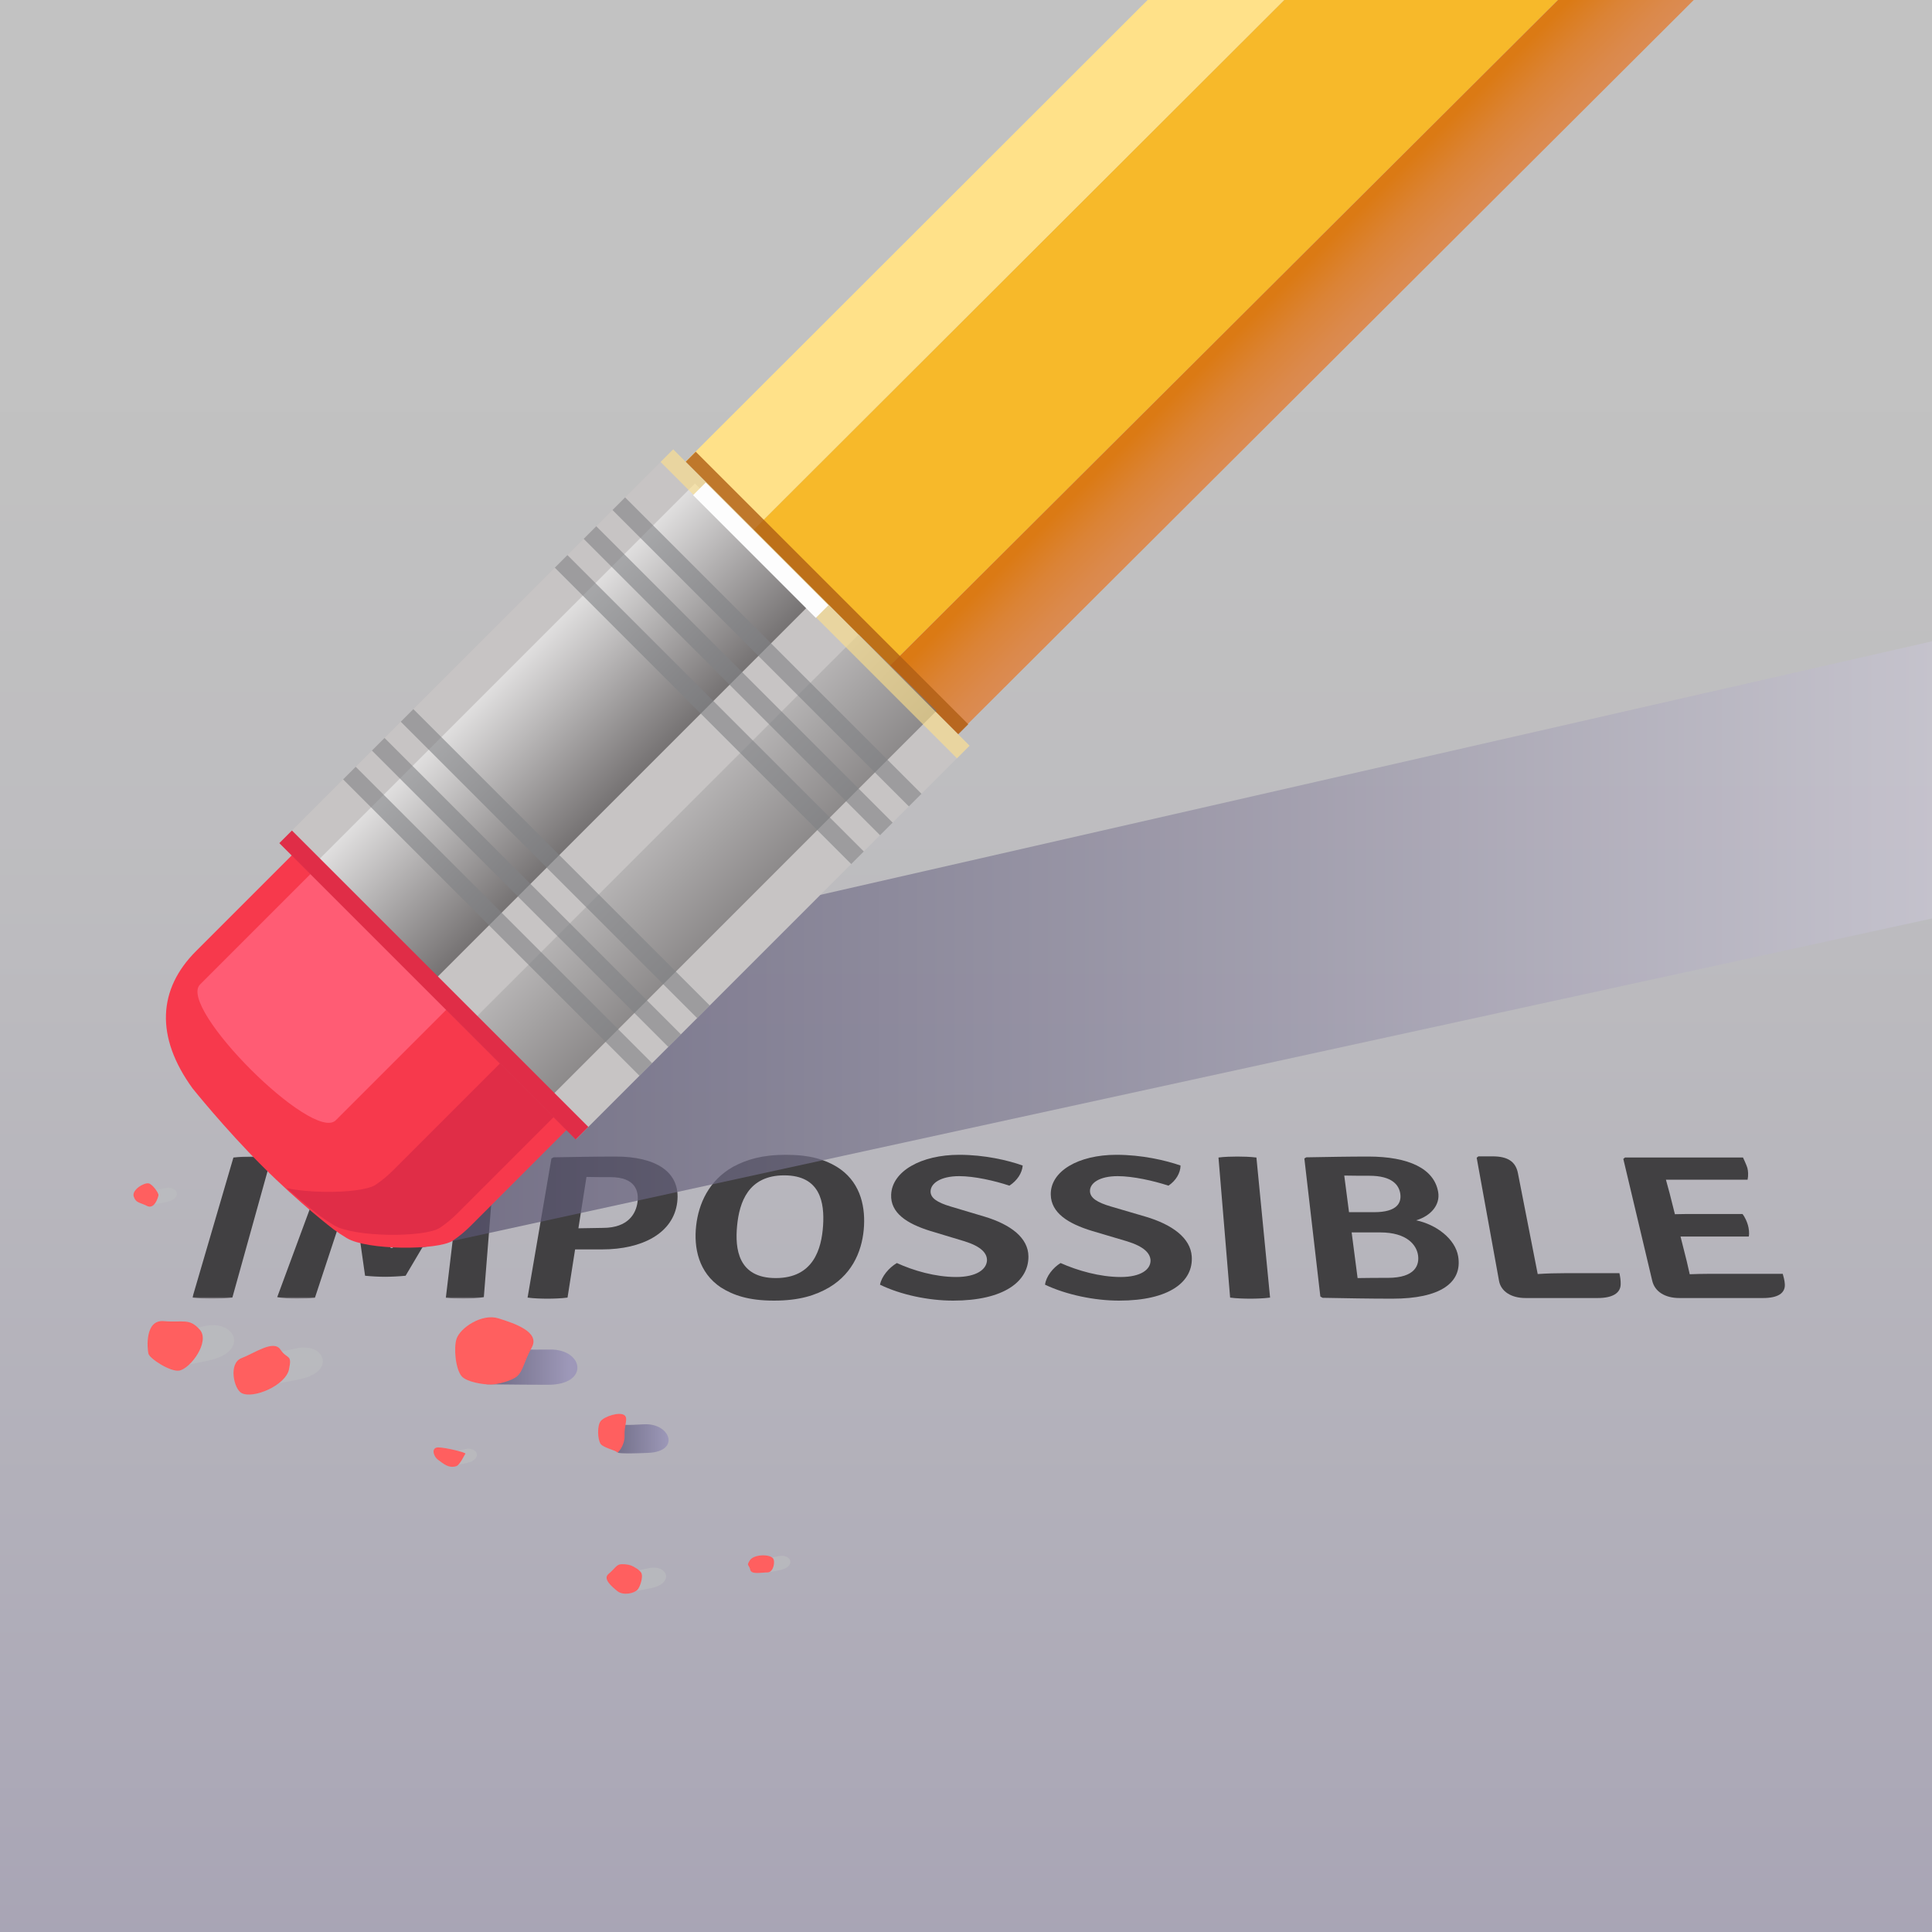 <?xml version="1.0" encoding="utf-8"?>
<!-- Generator: Adobe Illustrator 27.5.0, SVG Export Plug-In . SVG Version: 6.00 Build 0)  -->
<svg version="1.1" id="Layer_1" xmlns="http://www.w3.org/2000/svg" xmlns:xlink="http://www.w3.org/1999/xlink" x="0px" y="0px"
	 viewBox="0 0 899.999 900" style="enable-background:new 0 0 899.999 900;" xml:space="preserve">
<rect x="0" y="0" width="899.999" height="900" fill="#333333" stroke="none"/>
<linearGradient id="SVGID_1_" gradientUnits="userSpaceOnUse" x1="449.5" y1="900" x2="449.5" y2="-1">
	<stop  offset="0" style="stop-color:#DBD6ED"/>
	<stop  offset="0.211" style="stop-color:#E8E5F4"/>
	<stop  offset="0.549" style="stop-color:#F9F8FC"/>
	<stop  offset="0.786" style="stop-color:#FFFFFF"/>
</linearGradient>
<rect x="-1" y="-1" style="opacity:0.7;fill:url(#SVGID_1_);" width="900.999" height="901"/>
<defs>
	<filter id="Adobe_OpacityMaskFilter" filterUnits="userSpaceOnUse" x="89.63" y="538.674" width="140.934" height="66.299">
		<feColorMatrix  type="matrix" values="1 0 0 0 0  0 1 0 0 0  0 0 1 0 0  0 0 0 1 0"/>
	</filter>
</defs>
<mask maskUnits="userSpaceOnUse" x="89.63" y="538.674" width="140.934" height="66.299" id="SVGID_00000086691313522276016050000016420687999980917686_">
	<g style="filter:url(#Adobe_OpacityMaskFilter);">
		
			<radialGradient id="SVGID_00000012469541104716519140000005575162326519361981_" cx="258.991" cy="580.523" r="182.165" gradientUnits="userSpaceOnUse">
			<stop  offset="0" style="stop-color:#FFFFFF"/>
			<stop  offset="0.106" style="stop-color:#CDCCCC"/>
			<stop  offset="0.218" style="stop-color:#A09F9F"/>
			<stop  offset="0.334" style="stop-color:#7A7778"/>
			<stop  offset="0.453" style="stop-color:#5A5758"/>
			<stop  offset="0.575" style="stop-color:#423E3F"/>
			<stop  offset="0.703" style="stop-color:#312D2E"/>
			<stop  offset="0.84" style="stop-color:#262223"/>
			<stop  offset="1" style="stop-color:#231F20"/>
		</radialGradient>
		
			<rect x="6.991" y="475.19" style="fill:url(#SVGID_00000012469541104716519140000005575162326519361981_);" width="269.333" height="180"/>
	</g>
</mask>
<g style="mask:url(#SVGID_00000086691313522276016050000016420687999980917686_);">
	<path style="fill:#414042;" d="M108.736,539.219c2.743-0.363,6.591-0.454,8.965-0.454c2.505,0,5.906,0.09,8.705,0.454
		l-18.162,65.25c-3.169,0.403-6.811,0.504-9.451,0.504c-2.502,0-6.502-0.101-9.163-0.504L108.736,539.219z"/>
	<path style="fill:#414042;" d="M153.151,539.309c3.939-0.454,8.994-0.635,12.025-0.635c3.164,0,7.471,0.181,11.054,0.635
		l4.275,25.652c0.336,2.653,1.485,12.511,1.429,16.381h0.955c1.684-3.87,7.263-13.728,8.792-16.381l15.672-25.652
		c4.052-0.454,8.307-0.635,11.339-0.635c3.163,0,8.005,0.181,11.872,0.635l-5.177,64.959c-2.734,0.503-6.525,0.705-9.581,0.705
		c-2.918,0-5.539-0.101-8.118-0.403l3.76-31.519c0.661-5.911,1.889-14.579,3.086-20.447H213.6l-24.656,41.681
		c-2.821,0.297-7.001,0.495-9.621,0.495c-2.481,0-6.573-0.198-9.26-0.495l-5.923-41.681h-0.933
		c-1.575,5.868-4.108,14.536-6.104,20.447l-10.405,31.519c-2.715,0.302-5.521,0.403-8.439,0.403c-2.918,0-6.618-0.202-9.126-0.705
		L153.151,539.309z"/>
</g>
<g>
	<path style="fill:#414042;" d="M280.46,582.023h-12.557l-3.523,22.446c-2.982,0.403-6.75,0.504-9.39,0.504
		c-2.502,0-6.376-0.101-9.225-0.504l11.107-64.797l1.016-0.544c10.578-0.181,19.439-0.363,28.93-0.363
		c18.191,0,30.411,6.835,28.655,21.299C313.734,574.393,299.296,582.023,280.46,582.023z M269.446,572.189
		c4.484-0.096,9.374-0.191,11.405-0.191c12.051,0,15.435-6.942,16.116-11.934c0.688-5.045-0.796-11.708-12.62-11.708
		c-3.322,0-7.174,0-11.146-0.093L269.446,572.189z"/>
	<path style="fill:#414042;" d="M341.566,543.495c6.14-3.279,13.342-5.546,24.539-5.546c11.329,0,18.159,2.267,23.629,5.546
		c10.507,6.427,13.278,17.32,12.763,27.451c-0.524,10.299-4.554,21.854-16.276,28.809c-6.193,3.607-13.733,6.123-25.693,6.123
		c-11.821,0-18.947-2.516-24.687-6.123c-10.443-6.955-12.713-18.51-11.546-28.809C325.444,560.815,330.137,549.922,341.566,543.495z
		 M361.391,595.375c17.517,0,21.31-13.547,22.03-24.429c0.707-10.695-1.24-23.419-18.101-23.419
		c-16.862,0-20.897,12.724-21.946,23.419C342.306,581.828,343.873,595.375,361.391,595.375z"/>
	<path style="fill:#414042;" d="M417.792,588.369c7.706,3.543,17.953,6.51,27.604,6.51c9.514,0,14.22-3.559,14.379-7.785
		c0.017-3.32-2.694-6.431-10.434-8.85l-15.932-4.81c-11.131-3.441-18.629-8.473-18.28-16.925c0.45-10.91,13.94-18.56,31.723-18.56
		c11.725,0,22.665,2.539,29.55,4.998c-0.236,3.477-2.602,7.066-6.186,9.378c-6.926-2.312-16.349-4.431-23.388-4.431
		c-8.633,0-13.236,3.321-13.334,7.031c-0.084,3.171,3.081,5.232,9.349,7.112l15.823,4.723c12.285,3.71,20.327,9.94,20.414,18.476
		c0.119,11.729-11.473,20.643-35.114,20.643c-11.404,0-24.378-2.717-34.023-7.42C410.662,594.583,414.136,590.532,417.792,588.369z"
		/>
	<path style="fill:#414042;" d="M494.059,588.369c7.918,3.543,18.343,6.51,27.994,6.51c9.515,0,14.007-3.559,13.913-7.785
		c-0.182-3.321-3.081-6.431-10.965-8.85l-16.221-4.81c-11.338-3.441-19.138-8.473-19.297-16.925
		c-0.205-10.91,12.825-18.56,30.609-18.56c11.724,0,22.817,2.539,29.849,4.998c-0.028,3.477-2.177,7.066-5.623,9.378
		c-7.064-2.312-16.616-4.431-23.654-4.431c-8.632,0-13.037,3.321-12.912,7.031c0.107,3.171,3.395,5.232,9.777,7.111l16.107,4.723
		c12.507,3.71,20.924,9.941,21.523,18.476c0.823,11.729-10.233,20.643-33.875,20.643c-11.403,0-24.54-2.717-34.469-7.42
		C487.303,594.583,490.534,590.532,494.059,588.369z"/>
	<path style="fill:#414042;" d="M567.617,539.219c2.606-0.363,6.422-0.454,8.794-0.454c2.505,0,5.94,0.09,8.876,0.454l6.362,65.25
		c-3.018,0.403-6.621,0.504-9.262,0.504c-2.501,0-6.54-0.101-9.353-0.504L567.617,539.219z"/>
	<path style="fill:#414042;" d="M637.31,538.765c18.982,0,30.853,5.644,32.661,16.627c0.955,5.8-3.313,10.99-10.269,13.078
		c9.506,2,18.208,8.713,19.563,16.766c2.089,12.425-8.494,19.737-30.59,19.737c-10.978,0-21.427-0.202-32.566-0.403l-1.043-0.604
		l-7.443-64.294l0.861-0.544C618.615,538.947,628.346,538.765,637.31,538.765z M628.423,564.679h11.712
		c10.904,0,12.782-4.521,12.164-8.635c-0.601-3.995-3.775-8.332-14.398-8.332c-2.922,0-7.967,0-11.697-0.092L628.423,564.679z
		 M629.65,574.105l2.768,21.27c4.952-0.099,9.917-0.099,14.055-0.099c12.965,0,14.783-6.121,14.092-10.625
		c-0.701-4.569-5.009-10.546-17.623-10.546H629.65z"/>
	<path style="fill:#414042;" d="M754.383,593.097c0.336,1.485,0.646,3.47,0.591,5.063c-0.001,4.3-3.949,6.511-10.619,6.511h-33.762
		c-6.53,0-11.385-3.014-12.291-8.004L687.89,539.31l0.808-0.635h6.591c6.986,0,10.744,2.361,11.819,7.843l9.213,46.976
		c4.349-0.296,8.596-0.396,12.452-0.396H754.383z"/>
	<path style="fill:#414042;" d="M831.443,598.26c0.227,4.199-3.312,6.411-10.12,6.411h-39.041c-6.669,0-11.414-3.014-12.598-8.004
		l-13.486-56.813l0.773-0.635h54.989c0,0,1.64,3.455,2.029,4.826c0.389,1.372,0.508,3.667,0.1,5.509h-29.257l-8.777,0
		c0.605,2.403,1.134,3.979,1.743,6.397l2.435,9.674c3.344-0.095,6.847-0.095,8.733-0.095h22.766
		c1.256,1.611,2.133,3.797,2.531,5.227c0.398,1.433,0.739,3.637,0.378,5.271h-22.958h-8.83l2.885,11.46
		c0.544,2.159,0.828,3.833,1.399,6.105c2.868-0.1,5.872-0.198,9.591-0.198h33.742C830.779,594.483,831.375,596.568,831.443,598.26z"
		/>
</g>
<linearGradient id="SVGID_00000037694510410674280300000007874769422244493967_" gradientUnits="userSpaceOnUse" x1="101.716" y1="440.009" x2="1150.101" y2="440.009">
	<stop  offset="0" style="stop-color:#474261"/>
	<stop  offset="0.786" style="stop-color:#CCC9D6"/>
</linearGradient>
<polygon style="opacity:0.7;fill:url(#SVGID_00000037694510410674280300000007874769422244493967_);" points="196.142,581.278 
	899.999,427.857 899.999,298.74 101.716,480.825 "/>
<linearGradient id="SVGID_00000116922627260872704300000010037776613223182999_" gradientUnits="userSpaceOnUse" x1="219.208" y1="636.295" x2="277.868" y2="636.295">
	<stop  offset="0" style="stop-color:#474261"/>
	<stop  offset="0.268" style="stop-color:#5E597B"/>
	<stop  offset="0.786" style="stop-color:#948EB8"/>
</linearGradient>
<path style="opacity:0.7;fill:url(#SVGID_00000116922627260872704300000010037776613223182999_);" d="M226.582,644.815
	c0,0,11.304,0.231,28.642,0.267c19.62,0.041,16.674-16.623,1.051-16.415c-22.074,0.293-25.957-1.159-25.957-1.159L226.582,644.815z"
	/>
<path style="opacity:0.6;fill:#BCBEC0;" d="M124.443,644.937c0,0,0.692,0.641,15.54-2.531c16.804-3.59,11.202-17.311-2.134-14.246
	c-18.842,4.33-13.407,1.271-13.407,1.271V644.937z"/>
<linearGradient id="SVGID_00000145033994540650530400000004722555039355040412_" gradientUnits="userSpaceOnUse" x1="277.672" y1="669.877" x2="311.303" y2="669.697">
	<stop  offset="0" style="stop-color:#474261"/>
	<stop  offset="0.341" style="stop-color:#5E597B"/>
	<stop  offset="1" style="stop-color:#948EB8"/>
</linearGradient>
<path style="opacity:0.7;fill:url(#SVGID_00000145033994540650530400000004722555039355040412_);" d="M287.801,676.701
	c0,0,0.631,0.692,14.158,0.105c15.309-0.664,10.206-14.032-1.944-13.309c-17.165,1.021-12.214-0.922-12.214-0.922V676.701z"/>
<path style="opacity:0.6;fill:#BCBEC0;" d="M210.414,682.665c0,0,0.313,0.29,7.039-1.147c7.611-1.626,5.074-7.84-0.966-6.452
	c-8.534,1.96-6.072,0.575-6.072,0.575V682.665z"/>
<path style="opacity:0.6;fill:#BCBEC0;" d="M356.431,732.532c0,0,0.314,0.29,7.038-1.147c7.611-1.626,5.075-7.84-0.966-6.452
	c-8.534,1.961-6.072,0.576-6.072,0.576V732.532z"/>
<path style="opacity:0.6;fill:#BCBEC0;" d="M70.649,561.078c0,0,0.313,0.29,7.039-1.147c7.611-1.626,5.074-7.84-0.966-6.452
	c-8.534,1.961-6.072,0.576-6.072,0.576V561.078z"/>
<path style="opacity:0.6;fill:#BCBEC0;" d="M293.481,741.389c0,0,0.448,0.416,10.063-1.639c10.881-2.325,7.254-11.21-1.381-9.225
	c-12.201,2.804-8.681,0.823-8.681,0.823V741.389z"/>
<path style="opacity:0.6;fill:#BCBEC0;" d="M80.046,636.562c0,0,0.773,0.716,17.368-2.829c18.779-4.013,12.52-19.346-2.384-15.921
	c-21.058,4.839-14.983,1.421-14.983,1.421V636.562z"/>
<path style="fill:#FF5F5F;" d="M83.532,638.471c-4.044,0.758-13.898-5.56-14.414-7.943c-0.516-2.384-1.752-15.886,7.207-15.092
	c8.958,0.794,11.816-1.589,16.742,3.971C97.992,624.967,88.77,637.489,83.532,638.471z"/>
<path style="fill:#FF5F5F;" d="M112.516,648.933c-3.59-1.911-6.214-13.884,0-16.267c6.214-2.383,14.952-8.737,18.129-3.971
	c3.177,4.766,5.56,1.83,3.971,9.255C133.027,645.375,117.962,651.831,112.516,648.933z"/>
<path style="fill:#FF5F5F;" d="M212.431,683.047c-3.561,1.009-5.892-1.229-8.297-2.974c-2.406-1.745-3.316-5.817,0-5.817
	c3.316,0,13.24,2.393,12.677,2.974C216.249,677.812,214.275,682.525,212.431,683.047z"/>
<path style="fill:#FF5F5F;" d="M279.785,672.618c-1.463-2.202-1.631-8.493,0-10.573c1.771-2.259,8.929-4.562,11.148-2.742
	c1.816,1.491-0.208,4.7,0,9.399c0.208,4.699-3.323,8.615-3.515,7.832C287.226,675.751,280.972,674.405,279.785,672.618z"/>
<path style="fill:#FF5F5F;" d="M215.078,641.134c-2.895-3.326-3.798-13.292-2.401-17.476c1.718-5.141,11.819-11.914,19.477-9.531
	c7.657,2.383,19.477,6.354,15.601,13.503c-3.877,7.149-4.039,11.015-6.899,13.503c-2.405,2.093-8.976,3.784-12.164,3.833
	C225.156,645.021,217.4,643.8,215.078,641.134z"/>
<path style="fill:#FF5F5F;" d="M69.257,551.263c1.761,0.346,4.734,4.5,4.557,5.549c-0.176,1.049-1.858,6.721-5.36,4.951
	c-3.502-1.77-5.045-1.266-6.143-4.315C61.214,554.398,66.976,550.814,69.257,551.263z"/>
<path style="fill:#FF5F5F;" d="M360.092,725.919c1.147,1.354,0.274,6.631-2.629,6.592c-2.903-0.039-7.472,1.124-7.989-1.321
	c-0.517-2.445-1.957-1.641-0.113-4.393C351.204,724.046,358.353,723.863,360.092,725.919z"/>
<path style="fill:#FF5F5F;" d="M298.882,733.018c0.637,1.816-0.609,6-1.852,7.47c-1.526,1.806-6.716,2.917-9.434,0.714
	c-2.718-2.203-6.866-5.723-4.14-7.994c2.727-2.271,3.417-3.811,4.978-4.357c1.314-0.459,4.249-0.082,5.549,0.413
	C295.427,729.814,298.372,731.563,298.882,733.018z"/>
<g>
	<g>
		<path style="fill:#F7394C;" d="M89.711,507.019c0,0,14.819,18.544,32.497,36.222c17.678,17.678,33.117,29.392,33.117,29.392
			c2.098,1.523,4.182,2.903,6.248,4.141c4.731,2.834,15.214,4.266,25.417,4.435c10.398,0.173,20.508-0.966,23.948-3.266
			c2.872-1.92,5.648-4.222,8.32-6.894l133.505-133.505c17.619-17.618,17.619-46.184,0-63.803l-27.496-27.496l-9.17-9.17
			l-27.496-27.496c-17.619-17.619-46.184-17.619-63.803,0L91.295,443.086C73.676,460.705,72.174,482.863,89.711,507.019z"/>
		<path style="fill:#E02D47;" d="M346.764,367.742l-27.496-27.496l-9.17-9.17l-27.496-27.496
			c-6.31-6.31-14.026-10.347-22.138-12.138l19.632,19.632l9.17,9.17l27.496,27.496c17.619,17.619,17.619,46.184,0,63.803
			L183.257,545.049c-2.672,2.672-5.448,4.973-8.32,6.893c-3.44,2.301-13.549,3.439-23.948,3.267
			c-6.17-0.102-12.433-0.67-17.473-1.726c9.346,8.245,15.809,13.151,15.809,13.151c2.098,1.523,4.182,2.903,6.248,4.141
			c4.732,2.834,15.214,4.266,25.418,4.435c10.398,0.172,20.507-0.966,23.948-3.267c2.872-1.92,5.648-4.222,8.32-6.893
			l133.505-133.505C364.383,413.926,364.383,385.361,346.764,367.742z"/>
		<path style="fill:#FF5C74;" d="M176.796,375.009l-74.853,74.852l-7.583,7.585l-1.171,1.171
			c-10.648,10.648,52.588,73.885,63.236,63.236l1.171-1.171l7.583-7.584l74.852-74.853L176.796,375.009z"/>
		<polygon style="fill:#F7B92A;" points="407.613,317.043 344.188,253.617 599.208,-1 726.754,-1 		"/>
		<polygon style="fill:#FFE189;" points="344.188,253.617 312.475,221.905 535.603,-1 599.208,-1 		"/>
		
			<linearGradient id="SVGID_00000139260025784797367120000000549581508098156454_" gradientUnits="userSpaceOnUse" x1="585.939" y1="145.142" x2="717.889" y2="277.092">
			<stop  offset="0" style="stop-color:#DB7A14"/>
			<stop  offset="0.01" style="stop-color:#DB7B18"/>
			<stop  offset="0.089" style="stop-color:#DB8335"/>
			<stop  offset="0.173" style="stop-color:#DB894B"/>
			<stop  offset="0.266" style="stop-color:#DB8E5B"/>
			<stop  offset="0.37" style="stop-color:#DB9064"/>
			<stop  offset="0.515" style="stop-color:#DB9167"/>
		</linearGradient>
		<polygon style="fill:url(#SVGID_00000139260025784797367120000000549581508098156454_);" points="439.326,348.756 
			407.613,317.043 726.754,-1 790.024,-1 		"/>
		
			<rect x="376.291" y="188.816" transform="matrix(0.707 -0.707 0.707 0.707 -84.841 352.384)" style="opacity:0.8;fill:#AF5E15;" width="13.308" height="179.576"/>
		
			<rect x="161.381" y="272.363" transform="matrix(0.707 -0.707 0.707 0.707 -176.386 314.171)" style="fill:#C7C4C4;" width="259.327" height="195.277"/>
		
			<linearGradient id="SVGID_00000024697910426280155160000007991091876801447347_" gradientUnits="userSpaceOnUse" x1="-11238.776" y1="133.644" x2="-11043.354" y2="133.644" gradientTransform="matrix(-0.696 -0.696 0.696 -0.696 -7592.504 -7326.072)">
			<stop  offset="0.117" style="stop-color:#231F20"/>
			<stop  offset="0.702" style="stop-color:#FFFFFF"/>
		</linearGradient>
		<polygon style="opacity:0.7;fill:url(#SVGID_00000024697910426280155160000007991091876801447347_);" points="200.772,458.08 
			145.837,403.147 323.749,225.25 378.685,280.183 		"/>
		
			<linearGradient id="SVGID_00000045591860642138322660000014805058208422394261_" gradientUnits="userSpaceOnUse" x1="-9651.415" y1="31.104" x2="-9801.387" y2="31.104" gradientTransform="matrix(-0.941 -0.922 0.707 -0.707 -8851.094 -8536.955)">
			<stop  offset="0" style="stop-color:#FFFFFF"/>
			<stop  offset="1" style="stop-color:#231F20"/>
		</linearGradient>
		<polygon style="opacity:0.7;fill:url(#SVGID_00000045591860642138322660000014805058208422394261_);" points="252.959,514.5 
			216.643,478.942 399.977,295.557 436.294,331.115 		"/>
		<g>
			<g style="opacity:0.6;">
				<g>
					
						<rect x="254.578" y="304.676" transform="matrix(0.707 -0.707 0.707 0.707 -208.698 300.785)" style="fill:#808285;" width="8.308" height="195.277"/>
				</g>
				<g>
					
						<rect x="241.143" y="318.111" transform="matrix(0.707 -0.707 0.707 0.707 -222.133 295.22)" style="fill:#808285;" width="8.308" height="195.277"/>
				</g>
				<g>
					
						<rect x="227.708" y="331.546" transform="matrix(0.707 -0.707 0.707 0.707 -235.568 289.655)" style="fill:#808285;" width="8.308" height="195.277"/>
				</g>
			</g>
		</g>
		<g>
			<g style="opacity:0.6;">
				<g>
					
						<rect x="353.215" y="206.039" transform="matrix(0.707 -0.707 0.707 0.707 -110.062 341.642)" style="fill:#808285;" width="8.308" height="195.277"/>
				</g>
				<g>
					
						<rect x="339.78" y="219.474" transform="matrix(0.707 -0.707 0.707 0.707 -123.497 336.077)" style="fill:#808285;" width="8.308" height="195.277"/>
				</g>
				<g>
					
						<rect x="326.345" y="232.909" transform="matrix(0.707 -0.707 0.707 0.707 -136.932 330.512)" style="fill:#808285;" width="8.308" height="195.277"/>
				</g>
			</g>
		</g>
	</g>
	<g>
		
			<rect x="198.007" y="361.246" transform="matrix(0.707 -0.707 0.707 0.707 -265.268 277.353)" style="fill:#E02D47;" width="8.308" height="195.277"/>
	</g>
	<g>
		
			<rect x="375.611" y="183.643" transform="matrix(0.707 -0.707 0.707 0.707 -87.665 350.918)" style="opacity:0.6;fill:#FFE189;" width="8.308" height="195.277"/>
	</g>
	<g>
		
			<rect x="350.3" y="215.872" transform="matrix(0.707 -0.707 0.707 0.707 -77.415 325.703)" style="fill:#FDFDFD;" width="8.308" height="80.856"/>
	</g>
</g>
</svg>
